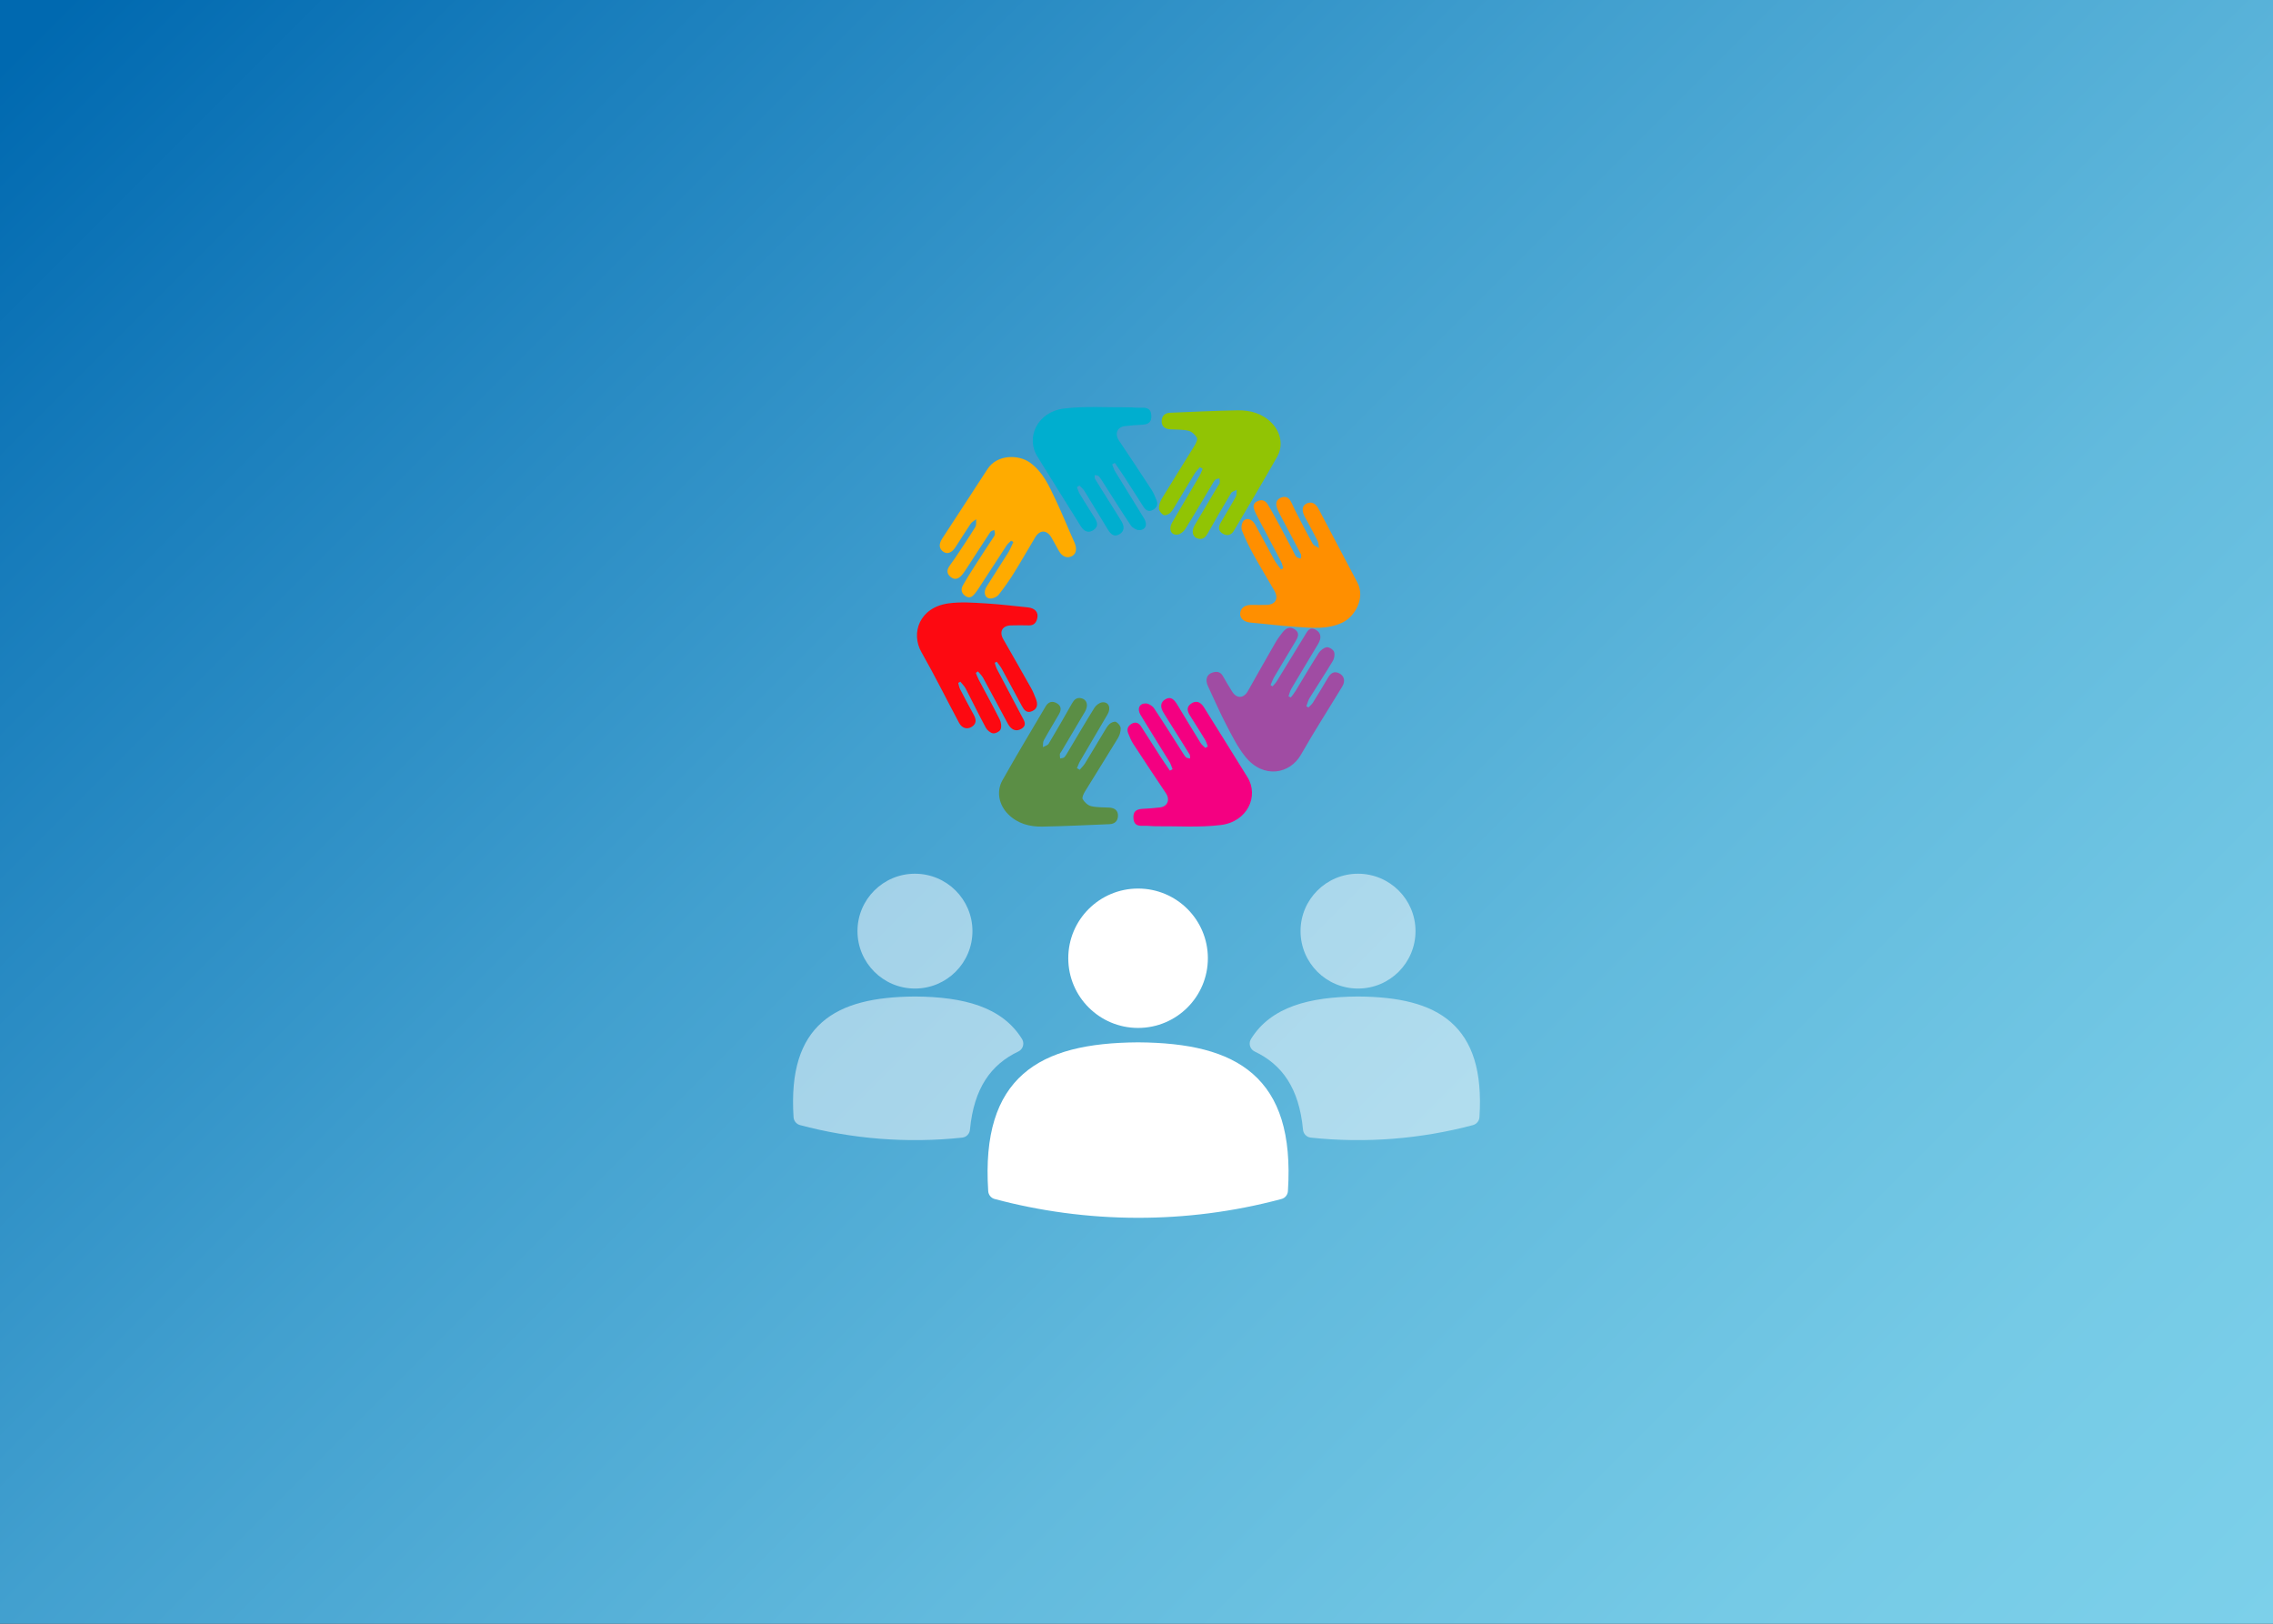 <?xml version="1.0" encoding="UTF-8"?><svg id="Layer_2" xmlns="http://www.w3.org/2000/svg" xmlns:xlink="http://www.w3.org/1999/xlink" viewBox="0 0 700 500"><rect x="0" y="0" width="700" height="500" fill="#333333" stroke="none"/><defs><style>.cls-1{fill:none;}.cls-2{fill:#fd0911;}.cls-3{fill:#ffab00;}.cls-4{fill:url(#linear-gradient);}.cls-5{opacity:.5;}.cls-5,.cls-6{fill:#fff;}.cls-7{fill:#5b8e45;}.cls-8{fill:#ff8f00;}.cls-9{fill:#00aecf;}.cls-10{fill:#f40081;}.cls-11{clip-path:url(#clippath);}.cls-12{fill:#a04ca3;}.cls-13{fill:#91c404;}</style><linearGradient id="linear-gradient" x1="650" y1="550" x2="50" y2="-50" gradientUnits="userSpaceOnUse"><stop offset="0" stop-color="#7cd0ea"/><stop offset=".141" stop-color="#75cae6"/><stop offset=".344" stop-color="#62badd"/><stop offset=".585" stop-color="#42a0cf"/><stop offset=".852" stop-color="#177cbb"/><stop offset=".983" stop-color="#0069b0"/></linearGradient><clipPath id="clippath"><rect class="cls-1" x="280.41" y="125" width="140.15" height="129.851"/></clipPath></defs><g id="Layer_1-2"><rect class="cls-4" width="700" height="500"/><path class="cls-6" d="M350.543,375c-15.641,0-30.581-2.142-44.218-5.789h0c-1.085-.281-1.915-1.25-1.992-2.436-1.137-17.559,2.694-28.947,10.79-36.075,8.006-7.039,19.996-9.628,35.344-9.73h.026c15.361.102,27.338,2.703,35.344,9.73,8.095,7.103,11.913,18.465,10.802,35.96-.025,1.173-.804,2.244-2.005,2.55-14.978,4.017-29.828,5.789-44.091,5.789h0Z"/><path class="cls-6" d="M350.479,273.61c5.937,0,11.313,2.397,15.207,6.287,3.882,3.877,6.295,9.245,6.295,15.175,0,5.93-2.413,11.298-6.295,15.175-3.894,3.889-9.27,6.287-15.207,6.287-5.925,0-11.3-2.397-15.195-6.287-3.894-3.877-6.295-9.245-6.295-15.175,0-5.929,2.4-11.298,6.295-15.175,3.895-3.889,9.27-6.287,15.195-6.287h0Z"/><path class="cls-5" d="M271.147,350.67c-8.683-.676-16.995-2.142-24.771-4.221h0c-1.085-.293-1.915-1.25-1.992-2.436-.919-14.206,2.196-23.451,8.798-29.253,6.512-5.713,16.191-7.817,28.589-7.906h.013c7.636.051,14.25.88,19.715,2.831,5.733,2.066,10.19,5.343,13.241,10.252h0c.051.089.102.179.141.268.638,1.339.077,2.933-1.264,3.583-4.277,2.027-7.687,4.884-10.164,8.748-2.528,3.927-4.124,8.939-4.737,15.251-.064,1.301-1.072,2.385-2.413,2.525-8.619.918-17.046.982-25.154.357h0Z"/><path class="cls-5" d="M281.77,269.045c4.89,0,9.321,1.977,12.526,5.177,3.205,3.201,5.184,7.613,5.184,12.497,0,4.884-1.979,9.309-5.184,12.509-3.205,3.201-7.636,5.177-12.526,5.177-4.891,0-9.308-1.977-12.513-5.177-3.205-3.201-5.184-7.626-5.184-12.509,0-4.884,1.979-9.296,5.184-12.497,3.205-3.201,7.623-5.177,12.513-5.177h0Z"/><path class="cls-5" d="M453.624,346.449c-7.776,2.078-16.088,3.545-24.771,4.221-8.108.625-16.535.561-25.154-.357-1.341-.14-2.349-1.224-2.426-2.525-.6-6.312-2.196-11.324-4.724-15.251-2.477-3.864-5.899-6.72-10.164-8.748-1.341-.65-1.903-2.244-1.264-3.583.038-.089.089-.179.141-.268h0c3.052-4.91,7.508-8.187,13.241-10.252,5.465-1.951,12.066-2.78,19.715-2.831h.013c12.398.089,22.077,2.193,28.589,7.906,6.601,5.802,9.717,15.047,8.798,29.253-.077,1.186-.907,2.142-1.992,2.436h0Z"/><path class="cls-5" d="M405.703,274.223c3.205-3.201,7.636-5.177,12.526-5.177,4.878,0,9.308,1.977,12.513,5.177,3.205,3.201,5.184,7.613,5.184,12.497,0,4.884-1.979,9.309-5.184,12.509-3.205,3.201-7.636,5.177-12.513,5.177-4.89,0-9.321-1.977-12.526-5.177-3.205-3.201-5.184-7.626-5.184-12.509,0-4.884,1.979-9.296,5.184-12.497h0Z"/><g class="cls-11"><path class="cls-2" d="M306.335,204.103c.226.649.376,1.336.691,1.938,2.545,4.868,5.138,9.709,7.674,14.58.664,1.275,1.748,2.68-.212,3.829-1.558.914-3.047.353-4.106-1.598-2.558-4.71-5.061-9.452-7.634-14.154-.397-.724-1.047-1.308-1.58-1.958-.216.154-.433.308-.649.462.305.722.558,1.47.923,2.16,2.144,4.056,4.372,8.069,6.428,12.168.437.872.627,2.173.293,3.028-.257.66-1.569,1.358-2.309,1.26-.83-.11-1.835-.938-2.26-1.726-2.149-3.975-4.11-8.051-6.198-12.059-.406-.78-1.088-1.415-1.642-2.116-.221.122-.442.244-.664.366.194.659.291,1.369.6,1.969,1.36,2.642,2.757,5.266,4.192,7.87.791,1.436.91,2.724-.628,3.694-1.426.899-3.013.43-3.905-1.24-3.865-7.237-7.509-14.598-11.567-21.724-3.371-5.917-.629-13.783,8.255-15.046,3.719-.529,7.589-.225,11.374-.011,4.375.246,8.733.804,13.096,1.235,2.235.221,3.382,1.525,2.931,3.388-.316,1.304-1.024,2.195-2.549,2.162-1.874-.041-3.752-.057-5.624.007-2.615.089-3.597,1.967-2.296,4.24,2.858,4.99,5.716,9.98,8.533,14.993.598,1.065,1.065,2.212,1.509,3.355.59,1.516.641,2.974-1.103,3.787-1.793.835-2.595-.427-3.304-1.738-2.029-3.751-4.03-7.516-6.082-11.254-.43-.784-1.033-1.474-1.556-2.208-.21.113-.42.226-.63.34"/><path class="cls-10" d="M371.964,229.865c-.278-.702-.466-1.46-.852-2.096-1.505-2.486-3.068-4.936-4.619-7.393-.842-1.332-1.221-2.64.332-3.718,1.421-.987,2.82-.65,3.919,1.096,4.502,7.16,8.943,14.36,13.413,21.541,3.632,5.834.021,13.739-8.18,14.75-6.549.807-13.258.32-19.897.382-1.285.011-2.576-.192-3.855-.127-2.151.108-3.061-.517-3.166-2.388-.109-1.916.737-2.74,2.78-2.844,1.8-.092,3.603-.22,5.393-.437,2.361-.286,3.162-2.39,1.815-4.397-3.384-5.038-6.741-10.093-10.051-15.18-.661-1.016-1.125-2.176-1.573-3.312-.51-1.289.02-2.289,1.17-2.925,1.191-.657,2.145-.155,2.813.871,2.007,3.085,3.957,6.206,5.956,9.296.945,1.459,1.948,2.88,2.925,4.319.276-.149.551-.298.827-.446-.305-.74-.518-1.536-.931-2.21-2.963-4.848-5.999-9.652-8.939-14.513-1.139-1.883-.337-3.61,1.678-3.523.863.037,1.981.75,2.482,1.493,2.846,4.231,5.539,8.565,8.29,12.861.485.758.931,1.558,1.527,2.22.254.282.846.259,1.284.375-.04-.413.052-.907-.142-1.228-1.405-2.319-2.869-4.602-4.309-6.901-1.268-2.024-2.553-4.04-3.788-6.084-1.067-1.765-.82-3.177.629-4.013,1.389-.802,2.459-.347,3.575,1.498,2.406,3.977,4.803,7.959,7.246,11.912.37.599.975,1.052,1.472,1.572.259-.15.517-.299.776-.449"/><path class="cls-8" d="M395.19,174.959c-.204-.656-.315-1.359-.627-1.958-2.359-4.527-4.76-9.031-7.139-13.548-.362-.686-.727-1.375-1.014-2.093-.427-1.069-.682-2.181.57-2.895,1.323-.754,2.59-.524,3.381.767,1.349,2.201,2.576,4.48,3.803,6.753,1.47,2.727,2.884,5.484,4.329,8.223.241.456.434.988.801,1.31.331.291.871.342,1.318.499.021-.449.215-.989.036-1.335-2.144-4.128-4.354-8.223-6.517-12.341-.414-.79-.826-1.622-1.009-2.484-.274-1.292.231-2.24,1.589-2.69,1.292-.428,2.158.083,2.756,1.138.54.953.932,1.989,1.437,2.964,1.751,3.384,3.471,6.786,5.332,10.109.358.64,1.299.954,1.971,1.419-.133-.752-.098-1.589-.427-2.244-1.274-2.54-2.682-5.013-4.002-7.531-.96-1.832-.746-3.264.512-3.922,1.44-.753,2.791-.258,3.776,1.596,3.999,7.53,7.909,15.107,11.927,22.625,2.568,4.806-.722,10.578-4.611,12.403-4.538,2.13-9.219,1.642-13.899,1.338-4.759-.31-9.496-.925-14.25-1.334-1.923-.166-3.262-1.102-3.309-2.563-.056-1.752,1.245-2.879,3.36-2.89,1.552-.007,3.104.038,4.655.005,2.862-.06,3.935-1.913,2.518-4.387-2.12-3.699-4.349-7.337-6.409-11.068-1.309-2.369-2.496-4.82-3.526-7.321-.319-.772-.229-1.989.176-2.727.837-1.524,2.776-1.17,3.812.693,2.01,3.613,3.899,7.292,5.903,10.909.582,1.052,1.38,1.984,2.08,2.971.233-.13.466-.261.7-.391"/><path class="cls-7" d="M332.522,237.035c.545-.653,1.179-1.252,1.62-1.969,1.995-3.249,3.926-6.537,5.903-9.797.501-.826.979-1.722,1.678-2.353.486-.44,1.523-.851,1.972-.617.667.348,1.413,1.262,1.437,1.958.035,1.026-.339,2.192-.883,3.09-3.315,5.47-6.747,10.868-10.083,16.325-.442.724-1.022,1.912-.729,2.418.535.928,1.578,1.905,2.582,2.145,1.794.43,3.714.343,5.583.445,1.758.096,2.759.966,2.694,2.595-.064,1.606-1.04,2.45-2.633,2.512-6.903.272-13.805.635-20.711.748-3.892.063-7.57-.917-10.462-3.803-2.854-2.848-3.734-6.995-1.77-10.48,4.316-7.655,8.841-15.192,13.31-22.759.82-1.388,2.063-1.764,3.479-.916,1.419.851,1.341,2.091.608,3.359-1.554,2.685-3.181,5.329-4.675,8.047-.313.571-.185,1.385-.262,2.087.603-.347,1.457-.542,1.77-1.062,2.459-4.099,4.833-8.249,7.19-12.408.632-1.116,1.381-1.883,2.763-1.618,1.837.354,2.392,2.182,1.216,4.191-2.384,4.071-4.809,8.119-7.218,12.176-.165.277-.449.534-.488.826-.06.45.045.922.079,1.384.441-.124,1.024-.115,1.291-.401.521-.556.88-1.267,1.277-1.931,2.652-4.437,5.249-8.907,7.988-13.288.484-.772,1.514-1.565,2.374-1.669,1.993-.24,2.831,1.689,1.671,3.682-2.797,4.803-5.644,9.577-8.445,14.378-.405.694-.66,1.477-.984,2.217.286.162.573.324.86.486"/><path class="cls-12" d="M391.898,211.345c.442-.526.956-1.007,1.312-1.584,2.881-4.676,5.715-9.381,8.604-14.051.757-1.222,1.409-2.872,3.399-1.775,1.582.872,1.862,2.437.728,4.345-2.74,4.608-5.535,9.182-8.259,13.799-.42.711-.589,1.569-.874,2.359.243.107.486.214.729.321.464-.631.978-1.232,1.384-1.898,2.389-3.916,4.698-7.883,7.169-11.746.526-.823,1.548-1.65,2.454-1.801.698-.117,1.968.654,2.262,1.34.331.77.133,2.057-.327,2.826-2.317,3.879-4.817,7.649-7.193,11.493-.462.747-.659,1.658-.979,2.493.218.128.436.255.654.383.467-.504,1.028-.949,1.386-1.521,1.574-2.52,3.115-5.063,4.618-7.627.83-1.414,1.876-2.175,3.496-1.35,1.501.765,1.91,2.369.931,3.99-4.242,7.023-8.705,13.918-12.751,21.049-3.361,5.924-11.522,7.59-17.152.601-2.357-2.926-4.074-6.407-5.827-9.768-2.025-3.885-3.774-7.915-5.636-11.886-.953-2.033-.42-3.686,1.412-4.251,1.283-.396,2.411-.242,3.162,1.085.923,1.631,1.87,3.252,2.882,4.83,1.414,2.202,3.531,2.084,4.818-.196,2.827-5.008,5.653-10.017,8.521-15.0.609-1.06,1.356-2.047,2.11-3.014,1.002-1.282,2.229-2.072,3.819-.988,1.635,1.113.96,2.448.196,3.728-2.186,3.661-4.398,7.307-6.56,10.982-.454.772-.739,1.642-1.102,2.466.205.123.41.246.614.369"/><path class="cls-9" d="M331.658,149.987c.278.702.466,1.46.852,2.096,1.505,2.486,3.068,4.936,4.619,7.393.842,1.332,1.221,2.64-.332,3.717-1.421.988-2.82.651-3.919-1.095-4.503-7.16-8.943-14.36-13.413-21.541-3.632-5.834-.021-13.739,8.18-14.75,6.549-.807,13.258-.32,19.897-.382,1.285-.011,2.576.192,3.855.127,2.151-.108,3.061.517,3.166,2.388.109,1.916-.737,2.74-2.78,2.844-1.8.092-3.603.22-5.393.437-2.361.286-3.162,2.39-1.815,4.397,3.384,5.038,6.741,10.093,10.051,15.18.661,1.016,1.125,2.176,1.573,3.312.51,1.289-.02,2.289-1.17,2.925-1.191.657-2.145.155-2.813-.871-2.007-3.085-3.957-6.206-5.956-9.296-.945-1.459-1.948-2.88-2.925-4.319-.276.149-.551.298-.827.447.305.739.518,1.535.931,2.209,2.963,4.848,5.999,9.652,8.939,14.513,1.139,1.883.337,3.61-1.678,3.523-.863-.037-1.981-.75-2.482-1.493-2.846-4.231-5.539-8.565-8.29-12.861-.485-.758-.931-1.558-1.527-2.22-.254-.282-.846-.259-1.284-.375.04.413-.052.908.142,1.228,1.405,2.319,2.869,4.602,4.309,6.901,1.268,2.024,2.553,4.04,3.788,6.084,1.067,1.765.82,3.177-.629,4.013-1.389.802-2.459.347-3.575-1.498-2.406-3.977-4.803-7.959-7.246-11.912-.37-.599-.975-1.052-1.472-1.572-.259.15-.517.299-.776.449"/><path class="cls-3" d="M311.386,166.494c-.473.497-1.034.937-1.405,1.501-2.807,4.263-5.575,8.552-8.362,12.829-.423.65-.847,1.304-1.335,1.904-.726.893-1.573,1.657-2.806.911-1.302-.788-1.718-2.007-.974-3.326,1.267-2.25,2.66-4.43,4.049-6.608,1.666-2.612,3.388-5.188,5.077-7.785.282-.432.652-.859.755-1.337.093-.43-.125-.928-.205-1.396-.403.201-.969.294-1.184.619-2.564,3.882-5.065,7.805-7.611,11.699-.489.746-1.016,1.511-1.679,2.09-.995.868-2.069.888-3.123-.079-1.002-.921-.978-1.926-.347-2.962.571-.936,1.284-1.782,1.89-2.698,2.104-3.176,4.239-6.334,6.237-9.576.384-.625.202-1.599.28-2.413-.593.482-1.34.86-1.752,1.465-1.599,2.349-3.075,4.782-4.632,7.161-1.132,1.73-2.488,2.24-3.675,1.461-1.358-.891-1.584-2.312-.442-4.075,4.632-7.157,9.348-14.26,13.963-21.429,2.949-4.582,9.592-4.516,13.078-2.007,4.07,2.928,5.922,7.254,7.933,11.491,2.044,4.308,3.812,8.748,5.768,13.099.791,1.761.624,3.386-.629,4.138-1.504.902-3.121.313-4.159-1.53-.762-1.352-1.478-2.73-2.261-4.069-1.445-2.471-3.586-2.507-5.057-.065-2.2,3.652-4.293,7.368-6.55,10.984-1.433,2.297-2.996,4.526-4.68,6.643-.521.654-1.627,1.168-2.468,1.173-1.739.011-2.373-1.855-1.249-3.667,2.177-3.514,4.473-6.955,6.657-10.465.636-1.02,1.061-2.171,1.584-3.262-.227-.14-.455-.281-.682-.421"/><path class="cls-13" d="M369.525,143.854c-.545.653-1.179,1.252-1.62,1.969-1.995,3.249-3.926,6.537-5.903,9.797-.501.826-.979,1.722-1.678,2.353-.486.44-1.523.851-1.972.617-.667-.348-1.413-1.262-1.437-1.958-.035-1.026.339-2.192.883-3.09,3.315-5.47,6.747-10.868,10.083-16.325.442-.724,1.022-1.912.729-2.418-.535-.928-1.578-1.905-2.582-2.145-1.794-.43-3.714-.343-5.583-.445-1.758-.096-2.759-.967-2.694-2.595.064-1.606,1.04-2.45,2.633-2.512,6.903-.272,13.805-.635,20.711-.748,3.892-.063,7.57.917,10.462,3.803,2.854,2.848,3.734,6.995,1.77,10.48-4.316,7.655-8.841,15.192-13.31,22.759-.82,1.388-2.063,1.764-3.479.916-1.419-.851-1.341-2.091-.608-3.359,1.554-2.685,3.181-5.329,4.675-8.047.313-.571.185-1.385.262-2.087-.603.346-1.457.542-1.77,1.062-2.459,4.099-4.833,8.249-7.19,12.408-.632,1.116-1.382,1.883-2.763,1.618-1.837-.354-2.392-2.182-1.216-4.191,2.384-4.071,4.809-8.119,7.218-12.176.165-.277.449-.534.488-.826.06-.45-.045-.922-.079-1.384-.441.124-1.024.115-1.291.401-.521.556-.88,1.267-1.277,1.931-2.652,4.437-5.249,8.907-7.988,13.288-.484.772-1.514,1.565-2.374,1.669-1.993.24-2.831-1.689-1.671-3.682,2.797-4.803,5.644-9.577,8.445-14.378.405-.694.66-1.476.984-2.217-.286-.162-.573-.324-.86-.486"/></g></g></svg>